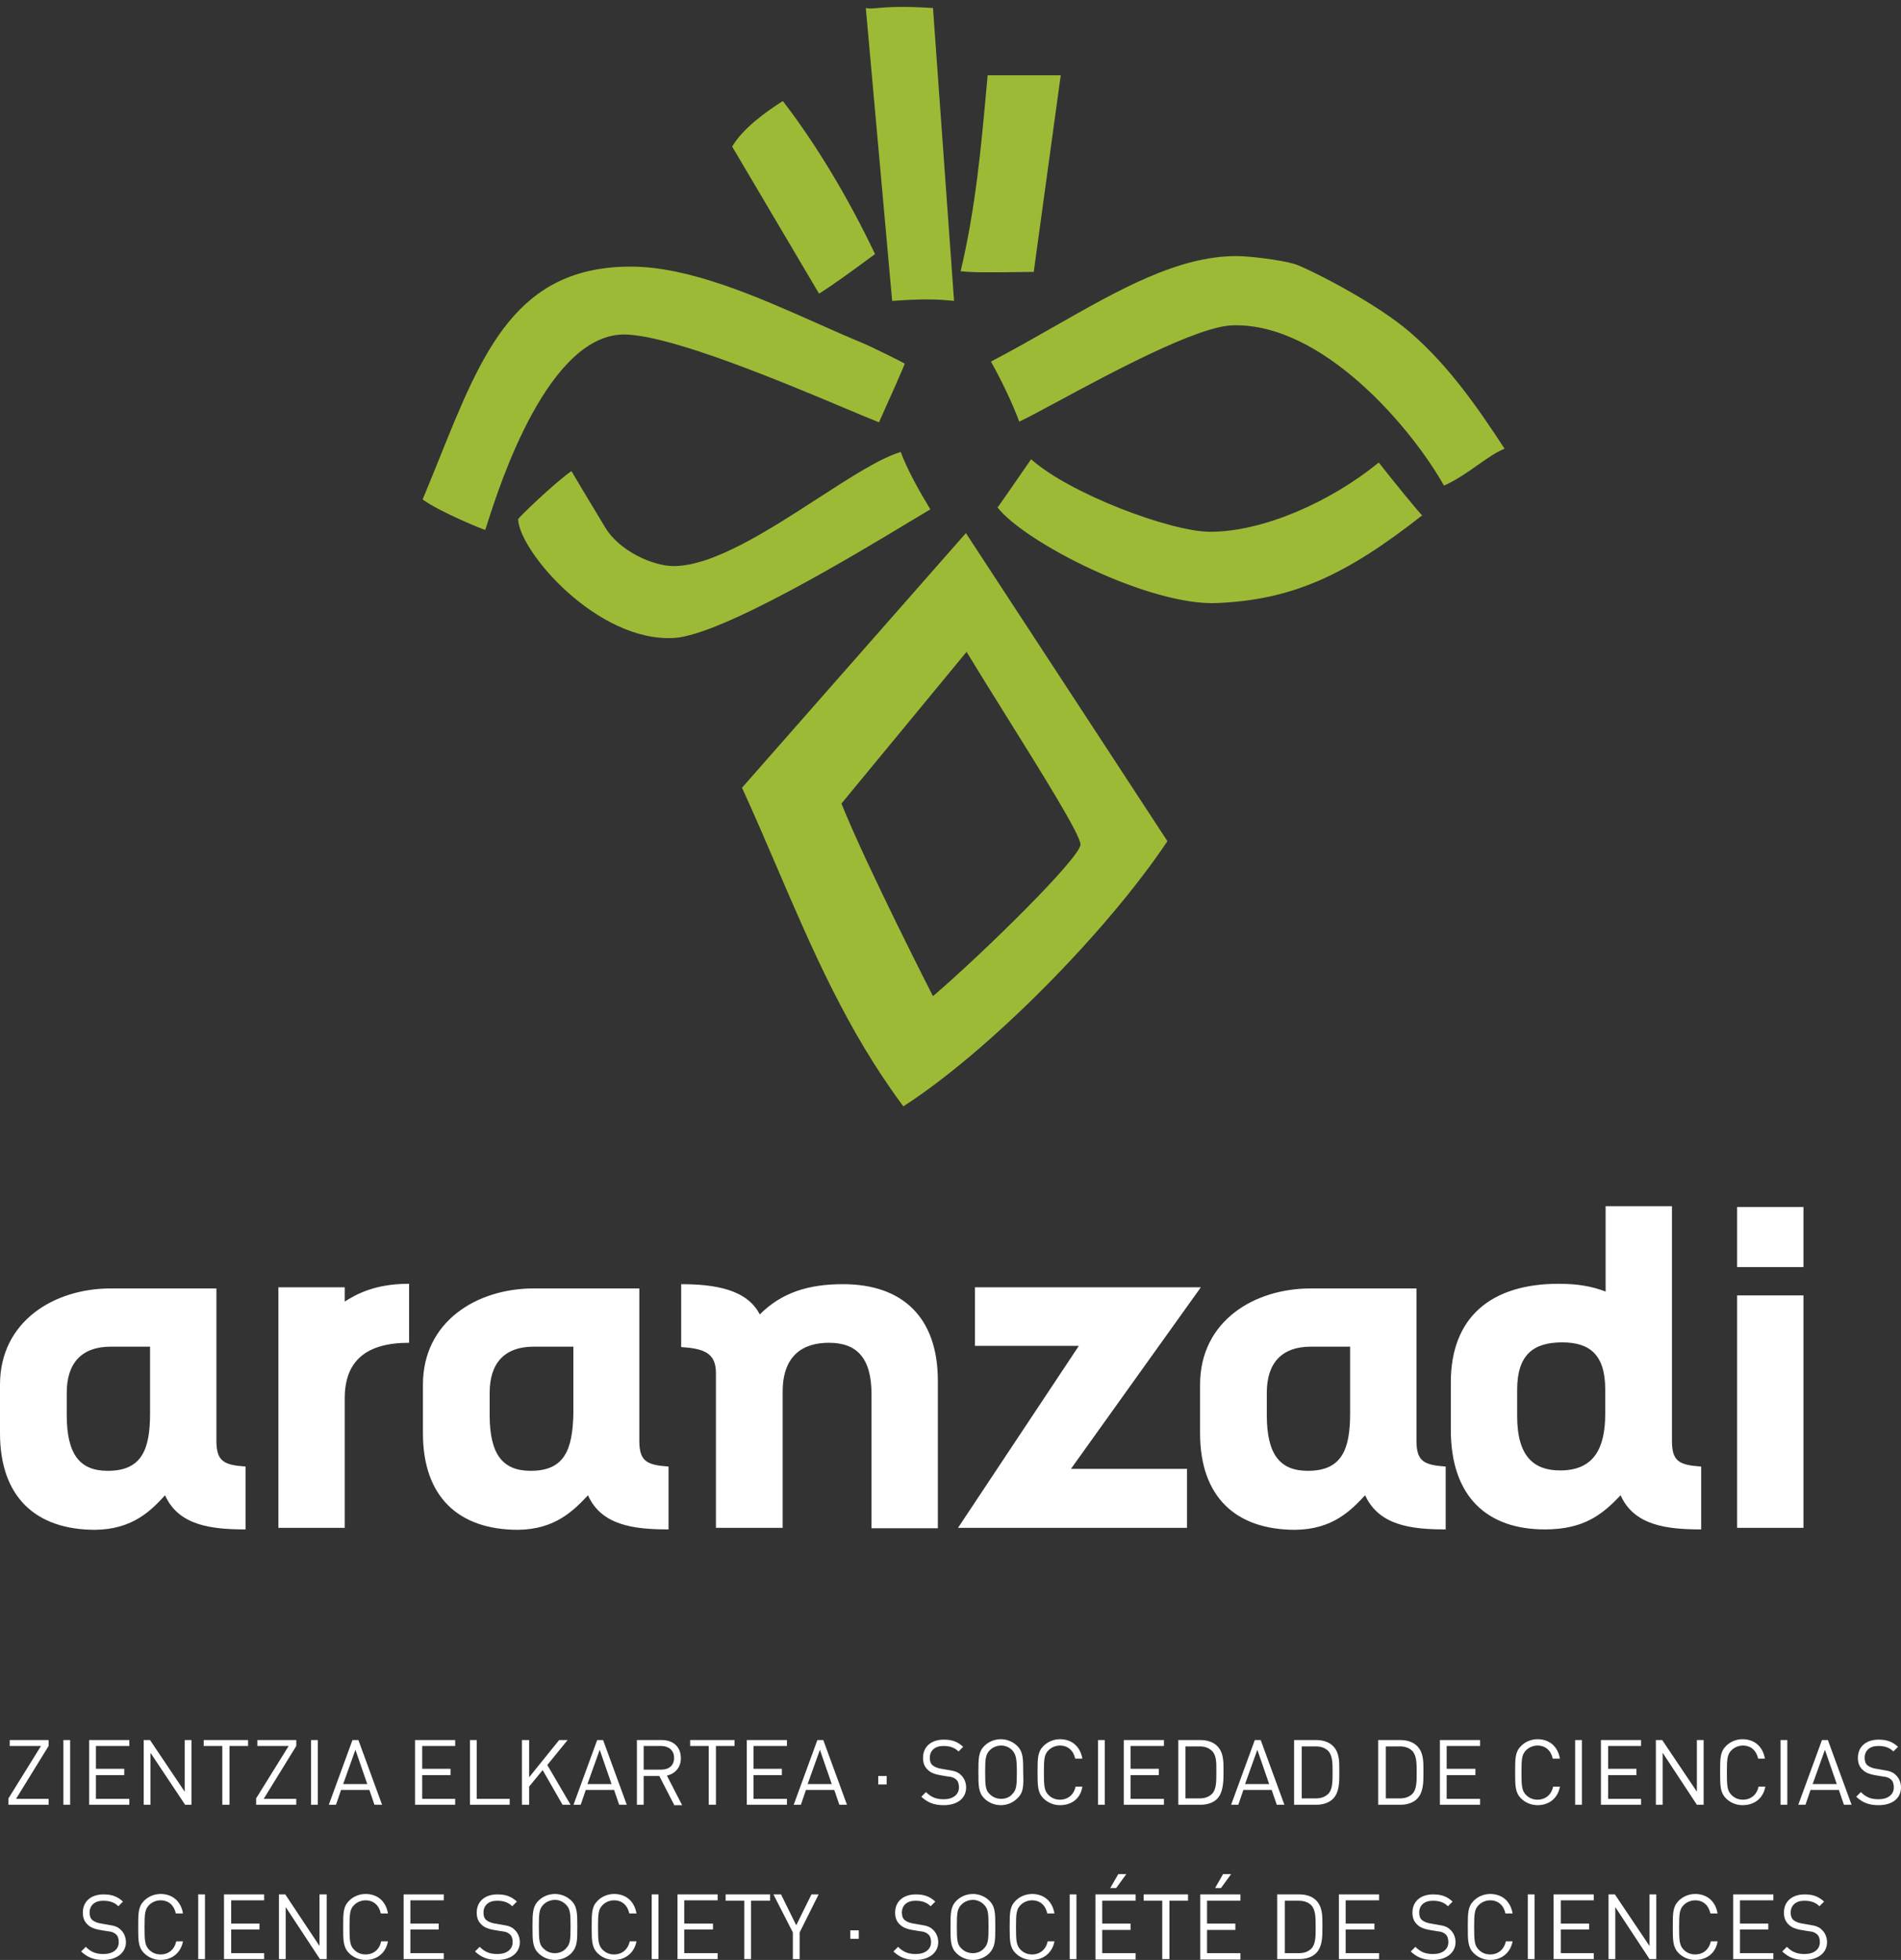 <svg width="195" height="201" viewBox="0 0 195 201" fill="none" xmlns="http://www.w3.org/2000/svg">
<rect x="0" y="0" width="195" height="201" fill="#333333" stroke="none"/>
<path fill-rule="evenodd" clip-rule="evenodd" d="M102.702 179.014C103.136 179.014 103.526 179.187 103.829 179.491C104.22 179.925 104.306 180.358 104.306 181.746C104.306 183.134 104.263 183.567 103.829 184.001C103.569 184.304 103.179 184.478 102.702 184.478C102.225 184.478 101.835 184.304 101.532 184.001C101.098 183.611 101.055 183.134 101.055 181.746C101.055 180.358 101.098 179.925 101.532 179.491C101.835 179.187 102.269 179.014 102.702 179.014ZM102.659 185.128C103.309 185.128 103.916 184.868 104.35 184.435C105 183.827 105 183.177 104.957 181.746C104.957 180.358 104.957 179.664 104.35 179.057C103.916 178.624 103.309 178.363 102.659 178.363C102.009 178.363 101.402 178.624 100.968 179.057C100.361 179.664 100.361 180.358 100.361 181.746C100.361 183.134 100.361 183.827 100.968 184.435C101.402 184.868 102.009 185.128 102.659 185.128ZM96.806 185.128C95.809 185.128 95.159 184.868 94.509 184.261L94.986 183.784C95.549 184.348 96.069 184.521 96.806 184.521C97.76 184.521 98.367 184.044 98.367 183.307C98.367 182.96 98.28 182.657 98.064 182.483C97.847 182.31 97.673 182.223 97.196 182.18L96.416 182.049C95.896 181.963 95.462 181.789 95.202 181.529C94.855 181.225 94.682 180.835 94.682 180.271C94.682 179.144 95.506 178.407 96.806 178.407C97.673 178.407 98.237 178.624 98.8 179.144L98.324 179.621C97.933 179.231 97.457 179.057 96.763 179.057C95.896 179.057 95.376 179.534 95.376 180.271C95.376 180.618 95.462 180.879 95.679 181.052C95.896 181.225 96.243 181.356 96.59 181.399L97.326 181.529C97.933 181.616 98.28 181.746 98.54 182.006C98.887 182.31 99.104 182.787 99.104 183.307C99.104 184.435 98.194 185.128 96.806 185.128ZM0.867 185.085V184.434L4.205 179.057H0.997V178.45H4.985V179.057L1.647 184.478H4.985V185.085H0.867ZM7.196 178.45H6.503V185.085H7.196V178.45ZM9.148 178.45V185.085H13.266V184.478H9.841V182.049H12.746V181.399H9.841V179.057H13.266V178.45H9.148ZM18.988 185.085L15.433 179.751V185.085H14.74V178.45H15.39L18.945 183.741V178.45H19.639V185.085H18.988ZM23.54 185.085V179.057H25.448V178.45H20.896V179.057H22.803V185.085H23.54ZM26.272 185.085V184.434L29.61 179.057H26.402V178.45H30.39V179.057L27.052 184.478H30.39V185.085H26.272ZM31.908 178.45H32.601V185.085H31.908V178.45ZM36.459 179.448L35.202 182.96H37.673L36.459 179.448ZM38.41 185.085L37.89 183.567H34.986L34.465 185.085H33.728L36.156 178.45H36.763L39.191 185.085H38.41ZM42.572 178.45V185.085H46.691V184.478H43.309V182.049H46.214V181.399H43.309V179.057H46.691V178.45H42.572ZM48.208 185.085V178.45H48.901V184.478H52.283V185.085H48.208ZM55.665 181.529L57.702 185.085H58.526L56.142 181.009L58.222 178.45H57.355L54.277 182.266V178.45H53.54V185.085H54.277V183.22L55.665 181.529ZM61.517 179.448L60.26 182.96H62.731L61.517 179.448ZM63.511 185.085L62.991 183.567H60.087L59.566 185.085H58.829L61.257 178.45H61.864L64.292 185.085H63.511ZM66.026 179.057H67.803C68.584 179.057 69.147 179.491 69.147 180.271C69.147 181.095 68.584 181.486 67.803 181.486H66.026V179.057ZM67.63 182.136L69.147 185.085V185.128H69.971L68.41 182.093C69.234 181.919 69.841 181.269 69.841 180.315C69.841 179.144 69.061 178.45 67.89 178.45H65.332V185.085H66.026V182.136H67.63ZM73.439 179.057V185.085H72.702V179.057H70.795V178.45H75.347V179.057H73.439ZM76.604 178.45V185.085H80.722V184.478H77.297V182.049H80.202V181.399H77.297V179.057H80.722V178.45H76.604ZM84.104 179.448L82.847 182.96H85.318L84.104 179.448ZM86.098 185.085L85.578 183.567H82.673L82.153 185.085H81.416L83.844 178.45H84.451L86.879 185.085H86.098ZM90.087 182.136H90.954V183.003H90.087V182.136ZM108.728 185.128C108.078 185.128 107.471 184.868 107.037 184.435C106.431 183.827 106.431 183.134 106.431 181.746C106.431 180.315 106.431 179.664 107.037 179.057C107.471 178.624 108.078 178.363 108.728 178.363C109.942 178.363 110.809 179.101 111.026 180.358H110.289C110.116 179.534 109.552 179.014 108.728 179.014C108.295 179.014 107.861 179.187 107.558 179.491C107.124 179.925 107.081 180.358 107.081 181.789C107.081 183.177 107.124 183.654 107.558 184.088C107.861 184.391 108.251 184.565 108.728 184.565C109.552 184.565 110.159 184.044 110.332 183.22H111.026C110.853 184.435 109.942 185.128 108.728 185.128ZM112.63 178.45H113.324V185.085H112.63V178.45ZM115.274 185.085V178.45H119.393V179.057H115.968V181.399H118.873V182.049H115.968V184.478H119.393V185.085H115.274ZM123.035 179.101C123.555 179.101 123.988 179.231 124.335 179.578C124.775 180.018 124.772 180.754 124.769 181.479C124.769 181.539 124.769 181.599 124.769 181.659C124.769 181.718 124.769 181.778 124.769 181.838V181.84V181.842V181.844V181.846V181.848V181.85C124.772 182.632 124.776 183.517 124.335 183.957C123.988 184.304 123.555 184.434 123.035 184.434H121.604V179.101H123.035ZM123.165 185.085C123.858 185.085 124.465 184.868 124.855 184.478C125.506 183.784 125.506 182.613 125.506 181.702L125.506 181.543C125.508 180.639 125.511 179.713 124.855 179.057C124.465 178.667 123.858 178.45 123.165 178.45H120.867V185.085H123.165ZM128.974 179.448L127.717 182.96H130.188L128.974 179.448ZM130.968 185.085L130.448 183.567H127.543L127.023 185.085H126.286L128.714 178.45H129.321L131.749 185.085H130.968ZM134.956 179.101C135.477 179.101 135.91 179.231 136.257 179.578C136.691 180.055 136.691 180.879 136.691 181.659C136.691 181.722 136.691 181.786 136.691 181.85C136.694 182.632 136.698 183.517 136.257 183.957C135.91 184.304 135.477 184.434 134.956 184.434H133.526V179.101H134.956ZM135.043 185.085C135.737 185.085 136.344 184.868 136.734 184.478C137.39 183.822 137.387 182.74 137.384 181.855L137.384 181.702L137.384 181.543C137.387 180.639 137.389 179.713 136.734 179.057C136.344 178.667 135.737 178.45 135.043 178.45H132.745V185.085H135.043ZM144.885 179.578C144.538 179.231 144.104 179.101 143.584 179.101H142.153V184.434H143.584C144.104 184.434 144.538 184.304 144.885 183.957C145.325 183.517 145.322 182.632 145.319 181.85C145.318 181.785 145.318 181.722 145.318 181.659C145.318 180.879 145.318 180.055 144.885 179.578ZM145.361 184.478C144.971 184.868 144.364 185.085 143.671 185.085H141.373V178.45H143.671C144.364 178.45 144.971 178.667 145.361 179.057C146.017 179.713 146.014 180.639 146.012 181.543L146.012 181.702L146.012 181.855C146.014 182.74 146.017 183.822 145.361 184.478ZM147.702 178.45V185.085H151.821V184.478H148.396V182.049H151.344V181.399H148.396V179.057H151.821V178.45H147.702ZM157.717 185.128C157.066 185.128 156.459 184.868 156.026 184.435C155.419 183.827 155.419 183.134 155.419 181.746C155.419 180.315 155.419 179.664 156.026 179.057C156.459 178.624 157.066 178.363 157.717 178.363C158.931 178.363 159.798 179.101 160.014 180.358H159.277C159.104 179.534 158.54 179.014 157.717 179.014C157.283 179.014 156.85 179.187 156.546 179.491C156.113 179.925 156.069 180.358 156.069 181.789C156.069 183.177 156.113 183.654 156.546 184.088C156.85 184.391 157.24 184.565 157.717 184.565C158.54 184.565 159.147 184.044 159.321 183.22H160.014C159.798 184.435 158.887 185.128 157.717 185.128ZM161.575 178.45H162.269V185.085H161.575V178.45ZM164.22 185.085V178.45H168.338V179.057H164.957V181.399H167.861V182.049H164.957V184.478H168.338V185.085H164.22ZM170.549 179.751L174.061 185.085H174.754V178.45H174.061V183.741L170.506 178.45H169.855V185.085H170.549V179.751ZM178.743 185.128C178.092 185.128 177.485 184.868 177.052 184.435C176.445 183.827 176.445 183.134 176.445 181.746C176.445 180.315 176.445 179.664 177.052 179.057C177.485 178.624 178.092 178.363 178.743 178.363C179.957 178.363 180.824 179.101 181.04 180.358H180.347C180.173 179.534 179.61 179.014 178.786 179.014C178.352 179.014 177.919 179.187 177.616 179.491C177.182 179.925 177.139 180.358 177.139 181.789C177.139 183.177 177.182 183.654 177.616 184.088C177.919 184.391 178.309 184.565 178.786 184.565C179.61 184.565 180.217 184.044 180.39 183.22H181.084C180.867 184.435 179.957 185.128 178.743 185.128ZM182.645 178.45H183.338V185.085H182.645V178.45ZM187.196 179.448L185.939 182.96H188.41L187.196 179.448ZM189.147 185.085L188.627 183.567H185.722L185.202 185.085H184.465L186.893 178.45H187.5L189.928 185.085H189.147ZM190.404 184.261C191.055 184.868 191.705 185.128 192.702 185.128C194.089 185.128 195 184.435 195 183.307C195 182.787 194.783 182.31 194.436 182.006C194.176 181.746 193.829 181.616 193.222 181.529L192.485 181.399C192.139 181.356 191.792 181.225 191.575 181.052C191.358 180.879 191.271 180.618 191.271 180.271C191.271 179.534 191.792 179.057 192.659 179.057C193.352 179.057 193.829 179.231 194.219 179.621L194.696 179.144C194.133 178.624 193.569 178.407 192.702 178.407C191.402 178.407 190.578 179.144 190.578 180.271C190.578 180.835 190.751 181.225 191.098 181.529C191.358 181.789 191.792 181.963 192.312 182.049L193.092 182.18C193.569 182.223 193.743 182.31 193.959 182.483C194.176 182.657 194.263 182.96 194.263 183.307C194.263 184.044 193.656 184.521 192.702 184.521C191.965 184.521 191.445 184.348 190.881 183.784L190.404 184.261ZM10.621 201C9.624 201 8.974 200.74 8.323 200.133L8.8 199.656C9.364 200.219 9.884 200.393 10.621 200.393C11.575 200.393 12.182 199.916 12.182 199.179C12.182 198.832 12.095 198.528 11.878 198.355C11.662 198.181 11.488 198.095 11.011 198.051L10.231 197.921C9.711 197.834 9.277 197.661 9.017 197.401C8.67 197.097 8.497 196.707 8.497 196.143C8.497 195.016 9.321 194.278 10.621 194.278C11.488 194.278 12.052 194.495 12.615 195.016L12.139 195.493C11.748 195.102 11.271 194.929 10.578 194.929C9.711 194.929 9.191 195.406 9.191 196.143C9.191 196.49 9.277 196.75 9.494 196.924C9.711 197.097 10.058 197.227 10.404 197.271L11.141 197.401C11.748 197.487 12.095 197.618 12.355 197.878C12.702 198.181 12.919 198.658 12.919 199.179C12.919 200.263 11.965 201 10.621 201ZM14.783 200.306C15.217 200.74 15.823 201 16.474 201C17.644 201 18.555 200.263 18.771 199.092H18.078C17.904 199.916 17.297 200.436 16.474 200.436C15.997 200.436 15.607 200.263 15.303 199.959C14.87 199.526 14.826 199.049 14.826 197.661C14.826 196.23 14.87 195.796 15.303 195.363C15.607 195.059 16.04 194.886 16.474 194.886C17.297 194.886 17.861 195.406 18.035 196.23H18.771C18.555 194.972 17.688 194.235 16.474 194.235C15.823 194.235 15.217 194.495 14.783 194.929C14.176 195.536 14.176 196.186 14.176 197.618C14.176 199.005 14.176 199.699 14.783 200.306ZM21.026 194.278H20.332V200.913H21.026V194.278ZM22.977 194.278V200.913H27.095V200.306H23.714V197.878H26.618V197.271H23.714V194.885H27.095V194.278H22.977ZM32.818 200.913L29.306 195.579V200.913H28.613V194.278H29.263L32.775 199.569V194.278H33.511V200.913H32.818ZM35.809 200.306C36.243 200.74 36.849 201 37.5 201C38.714 201 39.581 200.263 39.797 199.092H39.104C38.93 199.916 38.324 200.436 37.5 200.436C37.023 200.436 36.633 200.263 36.329 199.959C35.896 199.526 35.852 199.049 35.852 197.661C35.852 196.23 35.896 195.796 36.329 195.363C36.633 195.059 37.066 194.886 37.5 194.886C38.324 194.886 38.887 195.406 39.06 196.23H39.797C39.581 194.972 38.714 194.235 37.5 194.235C36.849 194.235 36.243 194.495 35.809 194.929C35.202 195.536 35.202 196.186 35.202 197.618C35.202 199.005 35.202 199.699 35.809 200.306ZM41.402 200.913V194.278H45.52V194.885H42.095V197.271H45V197.878H42.095V200.306H45.52V200.913H41.402ZM48.728 200.133C49.378 200.74 50.029 201 51.026 201C52.413 201 53.323 200.263 53.323 199.179C53.323 198.658 53.107 198.181 52.76 197.878C52.5 197.618 52.153 197.487 51.546 197.401L50.809 197.271C50.462 197.227 50.115 197.097 49.898 196.924C49.682 196.75 49.595 196.49 49.595 196.143C49.595 195.406 50.115 194.929 50.982 194.929C51.676 194.929 52.153 195.102 52.543 195.493L53.02 195.016C52.456 194.495 51.893 194.278 51.026 194.278C49.725 194.278 48.901 195.016 48.901 196.143C48.901 196.707 49.075 197.097 49.422 197.401C49.682 197.661 50.115 197.834 50.636 197.921L51.416 198.051C51.893 198.095 52.066 198.181 52.283 198.355C52.5 198.528 52.586 198.832 52.586 199.179C52.586 199.916 51.979 200.393 51.026 200.393C50.289 200.393 49.769 200.219 49.205 199.656L48.728 200.133ZM58.049 195.319C57.746 195.016 57.355 194.842 56.922 194.842C56.488 194.842 56.055 195.016 55.751 195.319C55.318 195.753 55.275 196.186 55.275 197.574C55.275 198.962 55.318 199.439 55.751 199.829C56.055 200.133 56.445 200.306 56.922 200.306C57.355 200.306 57.789 200.133 58.049 199.829C58.483 199.395 58.526 198.962 58.526 197.574C58.526 196.186 58.483 195.753 58.049 195.319ZM58.613 200.306C58.179 200.74 57.572 201 56.922 201C56.272 201 55.665 200.74 55.231 200.306C54.624 199.699 54.624 199.005 54.624 197.618C54.624 196.23 54.624 195.536 55.231 194.929C55.665 194.495 56.272 194.235 56.922 194.235C57.572 194.235 58.179 194.495 58.613 194.929C59.219 195.536 59.22 196.23 59.22 197.618C59.22 199.005 59.219 199.656 58.613 200.306ZM61.3 200.306C61.734 200.74 62.341 201 62.991 201C64.162 201 65.072 200.263 65.289 199.092H64.595C64.422 199.916 63.815 200.436 62.991 200.436C62.514 200.436 62.124 200.263 61.821 199.959C61.387 199.526 61.344 199.049 61.344 197.661C61.344 196.23 61.387 195.796 61.821 195.363C62.124 195.059 62.558 194.886 62.991 194.886C63.815 194.886 64.379 195.406 64.552 196.23H65.289C65.072 194.972 64.205 194.235 62.991 194.235C62.341 194.235 61.734 194.495 61.3 194.929C60.694 195.536 60.694 196.186 60.694 197.617V197.618V197.618C60.694 199.005 60.694 199.699 61.3 200.306ZM67.543 194.278H66.85V200.913H67.543V194.278ZM69.494 194.278V200.913H73.613V200.306H70.188V197.878H73.136V197.271H70.188V194.885H73.613V194.278H69.494ZM77.037 200.913H76.344V194.929H74.436V194.278H78.988V194.929H77.037V200.913ZM82.023 200.913V198.181L83.974 194.278H83.237L81.676 197.444L80.115 194.278H79.335L81.329 198.181V200.913H82.023ZM88.092 197.964H87.225V198.832H88.092V197.964ZM91.647 200.133C92.297 200.74 92.948 201 93.945 201C95.289 201 96.242 200.263 96.242 199.179C96.242 198.658 96.026 198.181 95.679 197.878C95.419 197.618 95.072 197.487 94.465 197.401L93.728 197.271C93.381 197.227 93.034 197.097 92.818 196.924C92.601 196.75 92.514 196.49 92.514 196.143C92.514 195.406 93.034 194.929 93.901 194.929C94.595 194.929 95.072 195.102 95.462 195.493L95.939 195.016C95.375 194.495 94.812 194.278 93.945 194.278C92.644 194.278 91.82 195.016 91.82 196.143C91.82 196.707 91.994 197.097 92.341 197.401C92.601 197.661 93.034 197.834 93.555 197.921L94.335 198.051C94.812 198.095 94.985 198.181 95.202 198.355C95.419 198.528 95.505 198.832 95.505 199.179C95.505 199.916 94.898 200.393 93.945 200.393C93.208 200.393 92.688 200.219 92.124 199.656L91.647 200.133ZM100.925 195.319C100.621 195.016 100.231 194.842 99.797 194.842C99.364 194.842 98.93 195.016 98.627 195.319C98.193 195.753 98.15 196.186 98.15 197.574C98.15 198.962 98.193 199.439 98.627 199.829C98.93 200.133 99.32 200.306 99.797 200.306C100.231 200.306 100.664 200.133 100.925 199.829C101.358 199.395 101.401 198.962 101.401 197.574C101.401 196.186 101.358 195.753 100.925 195.319ZM101.488 200.306C101.055 200.74 100.448 201 99.797 201C99.147 201 98.54 200.74 98.107 200.306C97.5 199.699 97.5 199.005 97.5 197.618C97.5 196.23 97.5 195.536 98.107 194.929C98.54 194.495 99.147 194.235 99.797 194.235C100.448 194.235 101.055 194.495 101.488 194.929C102.095 195.536 102.095 196.23 102.095 197.618C102.095 199.005 102.095 199.656 101.488 200.306ZM104.176 200.306C104.609 200.74 105.216 201 105.867 201C107.037 201 107.948 200.263 108.164 199.092H107.471C107.297 199.916 106.69 200.436 105.867 200.436C105.39 200.436 105 200.263 104.696 199.959C104.263 199.526 104.219 199.049 104.219 197.661C104.219 196.23 104.263 195.796 104.696 195.363C105 195.059 105.433 194.886 105.867 194.886C106.69 194.886 107.254 195.406 107.427 196.23H108.164C107.948 194.972 107.081 194.235 105.867 194.235C105.216 194.235 104.609 194.495 104.176 194.929C103.569 195.536 103.569 196.186 103.569 197.618C103.569 199.005 103.569 199.699 104.176 200.306ZM110.419 194.278H109.726V200.913H110.419V194.278ZM113.887 193.628H114.494L115.534 192.197H114.711L113.887 193.628ZM112.37 194.278V200.913V200.957H116.488V200.306H113.063V197.921H115.968V197.271H113.063V194.929H116.488V194.278H112.37ZM119.957 200.913H119.22V194.929H117.312V194.278H121.864V194.929H119.957V200.913ZM124.639 193.628H125.246L126.286 192.197H125.462L124.639 193.628ZM123.121 194.278V200.913V200.957H127.24V200.306H123.815V197.921H126.72V197.271H123.815V194.929H127.24V194.278H123.121ZM134.523 195.406C134.176 195.059 133.743 194.929 133.222 194.929H131.792V200.306H133.222C133.743 200.306 134.176 200.176 134.523 199.829C134.963 199.388 134.96 198.503 134.957 197.722L134.957 197.621L134.956 197.531C134.956 196.707 134.956 195.883 134.523 195.406ZM135 200.306C134.61 200.696 134.003 200.913 133.309 200.913H131.011V194.278H133.309C134.003 194.278 134.61 194.495 135 194.885C135.655 195.541 135.653 196.467 135.65 197.372L135.65 197.531L135.65 197.683C135.653 198.568 135.655 199.65 135 200.306ZM137.341 194.278V200.913H141.46V200.306H138.035V197.878H140.983V197.271H138.035V194.885H141.46V194.278H137.341ZM147.009 201C146.012 201 145.361 200.74 144.711 200.133L145.188 199.656C145.751 200.219 146.272 200.393 147.009 200.393C147.962 200.393 148.569 199.916 148.569 199.179C148.569 198.832 148.483 198.528 148.266 198.355C148.049 198.181 147.876 198.095 147.399 198.051L146.618 197.921C146.098 197.834 145.665 197.661 145.405 197.401C145.058 197.097 144.884 196.707 144.884 196.143C144.884 195.016 145.708 194.278 147.009 194.278C147.876 194.278 148.439 194.495 149.003 195.016L148.526 195.493C148.136 195.102 147.659 194.929 146.965 194.929C146.098 194.929 145.578 195.406 145.578 196.143C145.578 196.49 145.665 196.75 145.882 196.924C146.098 197.097 146.445 197.227 146.792 197.271L147.529 197.401C148.136 197.487 148.483 197.618 148.743 197.878C149.09 198.181 149.306 198.658 149.306 199.179C149.306 200.263 148.353 201 147.009 201ZM151.171 200.306C151.604 200.74 152.211 201 152.861 201C154.032 201 154.942 200.263 155.159 199.092H154.465C154.292 199.916 153.685 200.436 152.861 200.436C152.384 200.436 151.994 200.263 151.691 199.959C151.257 199.526 151.214 199.049 151.214 197.661C151.214 196.23 151.257 195.796 151.691 195.363C151.994 195.059 152.428 194.886 152.861 194.886C153.685 194.886 154.249 195.406 154.422 196.23H155.159C154.942 194.972 154.075 194.235 152.861 194.235C152.211 194.235 151.604 194.495 151.171 194.929C150.564 195.536 150.564 196.186 150.564 197.618C150.564 199.005 150.564 199.699 151.171 200.306ZM157.413 194.278H156.72V200.913H157.413V194.278ZM159.364 194.278V200.913H163.483V200.306H160.101V197.878H163.006V197.271H160.101V194.885H163.483V194.278H159.364ZM169.205 200.913L165.694 195.579V200.913H165V194.278H165.65L169.205 199.569V194.278H169.899V200.913H169.205ZM172.197 200.306C172.63 200.74 173.237 201 173.887 201C175.101 201 176.012 200.263 176.185 199.092H175.491C175.318 199.916 174.711 200.436 173.887 200.436C173.41 200.436 173.02 200.263 172.717 199.959C172.283 199.526 172.24 199.049 172.24 197.661C172.24 196.23 172.283 195.796 172.717 195.363C173.02 195.059 173.454 194.886 173.887 194.886C174.711 194.886 175.275 195.406 175.448 196.23H176.185C175.968 194.972 175.101 194.235 173.887 194.235C173.237 194.235 172.63 194.495 172.197 194.929C171.59 195.536 171.59 196.186 171.59 197.618C171.59 199.005 171.59 199.699 172.197 200.306ZM177.789 200.913V194.278H181.908V194.885H178.483V197.271H181.387V197.878H178.483V200.306H181.908V200.913H177.789ZM182.818 200.133C183.468 200.74 184.118 201 185.115 201C186.503 201 187.413 200.263 187.413 199.179C187.413 198.658 187.196 198.181 186.85 197.878C186.589 197.618 186.243 197.487 185.636 197.401L184.899 197.271C184.552 197.227 184.205 197.097 183.988 196.924C183.771 196.75 183.685 196.49 183.685 196.143C183.685 195.406 184.205 194.929 185.072 194.929C185.766 194.929 186.243 195.102 186.633 195.493L187.11 195.016C186.546 194.495 185.982 194.278 185.115 194.278C183.815 194.278 182.991 195.016 182.991 196.143C182.991 196.707 183.165 197.097 183.511 197.401C183.771 197.661 184.205 197.834 184.725 197.921L185.506 198.051C185.982 198.095 186.156 198.181 186.373 198.355C186.589 198.528 186.676 198.832 186.676 199.179C186.676 199.916 186.069 200.393 185.115 200.393C184.378 200.393 183.858 200.219 183.295 199.656L182.818 200.133Z" fill="white"/>
<path d="M16.932 153.346C18.309 156.45 21.671 156.848 25.195 156.848V150.401C22.927 150.242 22.198 149.844 22.198 147.735V132.136H11.342C5.59 132.136 0 135.478 0 142.005V146.979C0 153.505 3.646 156.888 9.762 156.888C13.61 156.848 15.514 154.898 16.932 153.346ZM184.994 132.852H178.189V156.689H184.994V132.852ZM184.994 123.779H178.189V129.947H184.994V123.779ZM160.245 137.667C162.999 137.667 164.66 138.861 164.66 142.482V144.989C164.66 148.491 163.526 150.799 160.042 150.799C157.369 150.799 155.627 149.406 155.627 145.228V142.522C155.627 138.901 157.328 137.667 160.245 137.667ZM166.239 153.346C167.617 156.45 170.979 156.848 174.503 156.848V150.401C172.194 150.242 171.505 149.844 171.505 147.735V123.699H164.7V132.454C163.242 131.897 161.784 131.658 159.88 131.658C152.953 131.658 148.822 135.08 148.822 141.766V146.621C148.822 153.664 152.71 156.848 158.462 156.848C162.553 156.848 164.417 155.256 166.239 153.346ZM134.158 150.839C131.323 150.839 129.945 149.207 129.945 145.109V142.84C129.945 139.816 131.444 138.105 134.482 138.105H138.492V144.949C138.492 148.65 137.642 150.839 134.158 150.839ZM140.032 153.346C141.449 156.45 144.771 156.848 148.295 156.848V150.401C146.027 150.242 145.298 149.844 145.298 147.735V132.136H134.442C128.649 132.136 123.1 135.478 123.1 142.005V146.979C123.1 153.505 126.745 156.888 132.862 156.888C136.71 156.848 138.573 154.898 140.032 153.346ZM100.011 132.016V138.025H110.664L98.269 156.689H121.763V150.64H109.854L123.181 132.016H100.011ZM73.479 156.689H80.284V142.721C80.284 138.98 82.391 137.707 85.023 137.707C87.859 137.707 89.398 139.219 89.398 142.999V156.728H96.203V141.607C96.203 135.08 92.558 131.698 86.482 131.698C82.958 131.698 80.203 132.534 77.935 134.802C76.639 132.255 73.398 131.698 69.874 131.698V138.145C72.142 138.304 73.439 138.702 73.439 140.811V156.689H73.479ZM54.441 150.839C51.605 150.839 50.228 149.207 50.228 145.109V142.84C50.228 139.816 51.727 138.105 54.765 138.105H58.816V144.949C58.735 148.65 57.925 150.839 54.441 150.839ZM60.315 153.346C61.692 156.45 65.054 156.848 68.578 156.848V150.401C66.309 150.242 65.58 149.844 65.58 147.735V132.136H54.724C48.973 132.136 43.383 135.478 43.383 142.005V146.979C43.383 153.505 47.028 156.888 53.145 156.888C56.952 156.848 58.856 154.898 60.315 153.346ZM41.965 131.658C39.13 131.658 37.104 132.335 35.362 133.489V132.016H28.557V156.689H35.362V143.397C35.362 139.577 37.55 137.707 41.965 137.707V131.658ZM11.058 150.839C8.223 150.839 6.846 149.207 6.846 145.109V142.84C6.846 139.816 8.344 138.105 11.382 138.105H15.393V144.949C15.393 148.65 14.542 150.839 11.058 150.839Z" fill="white"/>
<path fill-rule="evenodd" clip-rule="evenodd" d="M97.864 30.86L95.703 0.824C92.527 0.612 90.944 0.746 90.005 0.825C89.446 0.872 89.115 0.9 88.813 0.824L91.515 30.86C94.419 30.657 95.973 30.657 97.864 30.86ZM101.309 7.724H108.807L106.038 27.884C100.972 27.951 99.891 27.951 98.54 27.816C100.08 21.323 100.645 15.075 101.219 8.723L101.309 7.724ZM89.759 26.057C87.057 20.375 83.747 14.827 80.302 10.363C78.478 11.513 76.181 13.204 75.101 15.03L84.017 30.116C85.564 29.14 87.355 27.824 88.935 26.662L88.935 26.662C89.217 26.454 89.493 26.252 89.759 26.057ZM126.843 26.26C128.194 26.26 131.436 26.666 132.787 27.072C134.071 27.478 141.096 30.995 144.676 34.107C148.661 37.557 151.633 41.887 154.335 46.014C153.459 46.371 152.55 47.011 151.574 47.698C150.519 48.441 149.384 49.24 148.121 49.802C144.811 43.916 135.692 33.093 126.438 33.363C122.809 33.466 113.922 38.254 108.464 41.194C106.709 42.14 105.308 42.894 104.552 43.24C103.876 41.413 102.728 38.978 101.647 37.084C103.87 35.922 106.016 34.699 108.103 33.51L108.104 33.51L108.104 33.51C114.767 29.712 120.825 26.26 126.843 26.26ZM83.88 33.183C77.731 30.45 70.74 27.342 64.698 27.342C52.985 27.342 49.498 36.008 45.069 47.014C44.517 48.384 43.951 49.791 43.352 51.222C45.109 52.508 49.77 54.402 49.77 54.334C49.805 54.264 49.893 53.988 50.033 53.551C51.241 49.773 56.302 33.947 64.293 34.31C69.218 34.529 80.306 39.189 86.637 41.849L86.637 41.849C88.121 42.473 89.343 42.986 90.164 43.308C91.109 41.21 92.866 37.287 92.798 37.287C92.731 37.219 89.353 35.528 88.34 35.122C86.927 34.537 85.431 33.872 83.882 33.184L83.882 33.183L83.88 33.183L83.88 33.183ZM92.393 46.352C93.069 48.178 94.284 50.343 95.433 52.237C95.024 52.474 94.35 52.88 93.477 53.407L93.475 53.408L93.475 53.408C87.85 56.802 73.941 65.195 69.089 65.429C61.253 65.835 53.282 56.567 53.147 53.252C53.147 53.117 56.862 49.531 58.619 48.313C59.262 49.418 60.156 50.898 60.98 52.265C61.367 52.906 61.74 53.523 62.063 54.064C63.55 56.567 67.062 58.055 69.089 58.055C73.171 58.055 78.856 54.374 83.909 51.103L83.909 51.103L83.909 51.103L83.909 51.103C87.217 48.961 90.255 46.994 92.393 46.352ZM124.141 54.537C120.088 54.537 109.685 50.614 105.768 47.096C105.538 47.428 105.273 47.812 104.993 48.218L104.99 48.223C103.787 49.966 102.323 52.089 102.323 52.034C105.092 55.62 117.926 62.181 124.884 61.843C132.584 61.505 138.056 59.002 145.892 52.846C145.824 52.914 142.582 48.922 141.433 47.434C136.367 51.561 129.477 54.537 124.141 54.537ZM103.144 73.309C101.695 70.988 100.281 68.723 99.148 66.849L86.313 82.409C88.948 88.971 95.77 102.297 95.703 102.162C100.836 97.765 110.834 87.956 110.834 86.603C110.834 85.628 106.874 79.285 103.144 73.309L103.144 73.309L103.144 73.309ZM99.08 54.672L119.75 86.264C113.468 95.668 101.309 107.912 92.663 113.459C86.912 105.746 83.347 97.447 79.683 88.918L79.683 88.918L79.683 88.917L79.683 88.917L79.683 88.917L79.683 88.917L79.683 88.917C78.527 86.225 77.361 83.511 76.114 80.785L99.08 54.672Z" fill="#9DBA36"/>
</svg>
